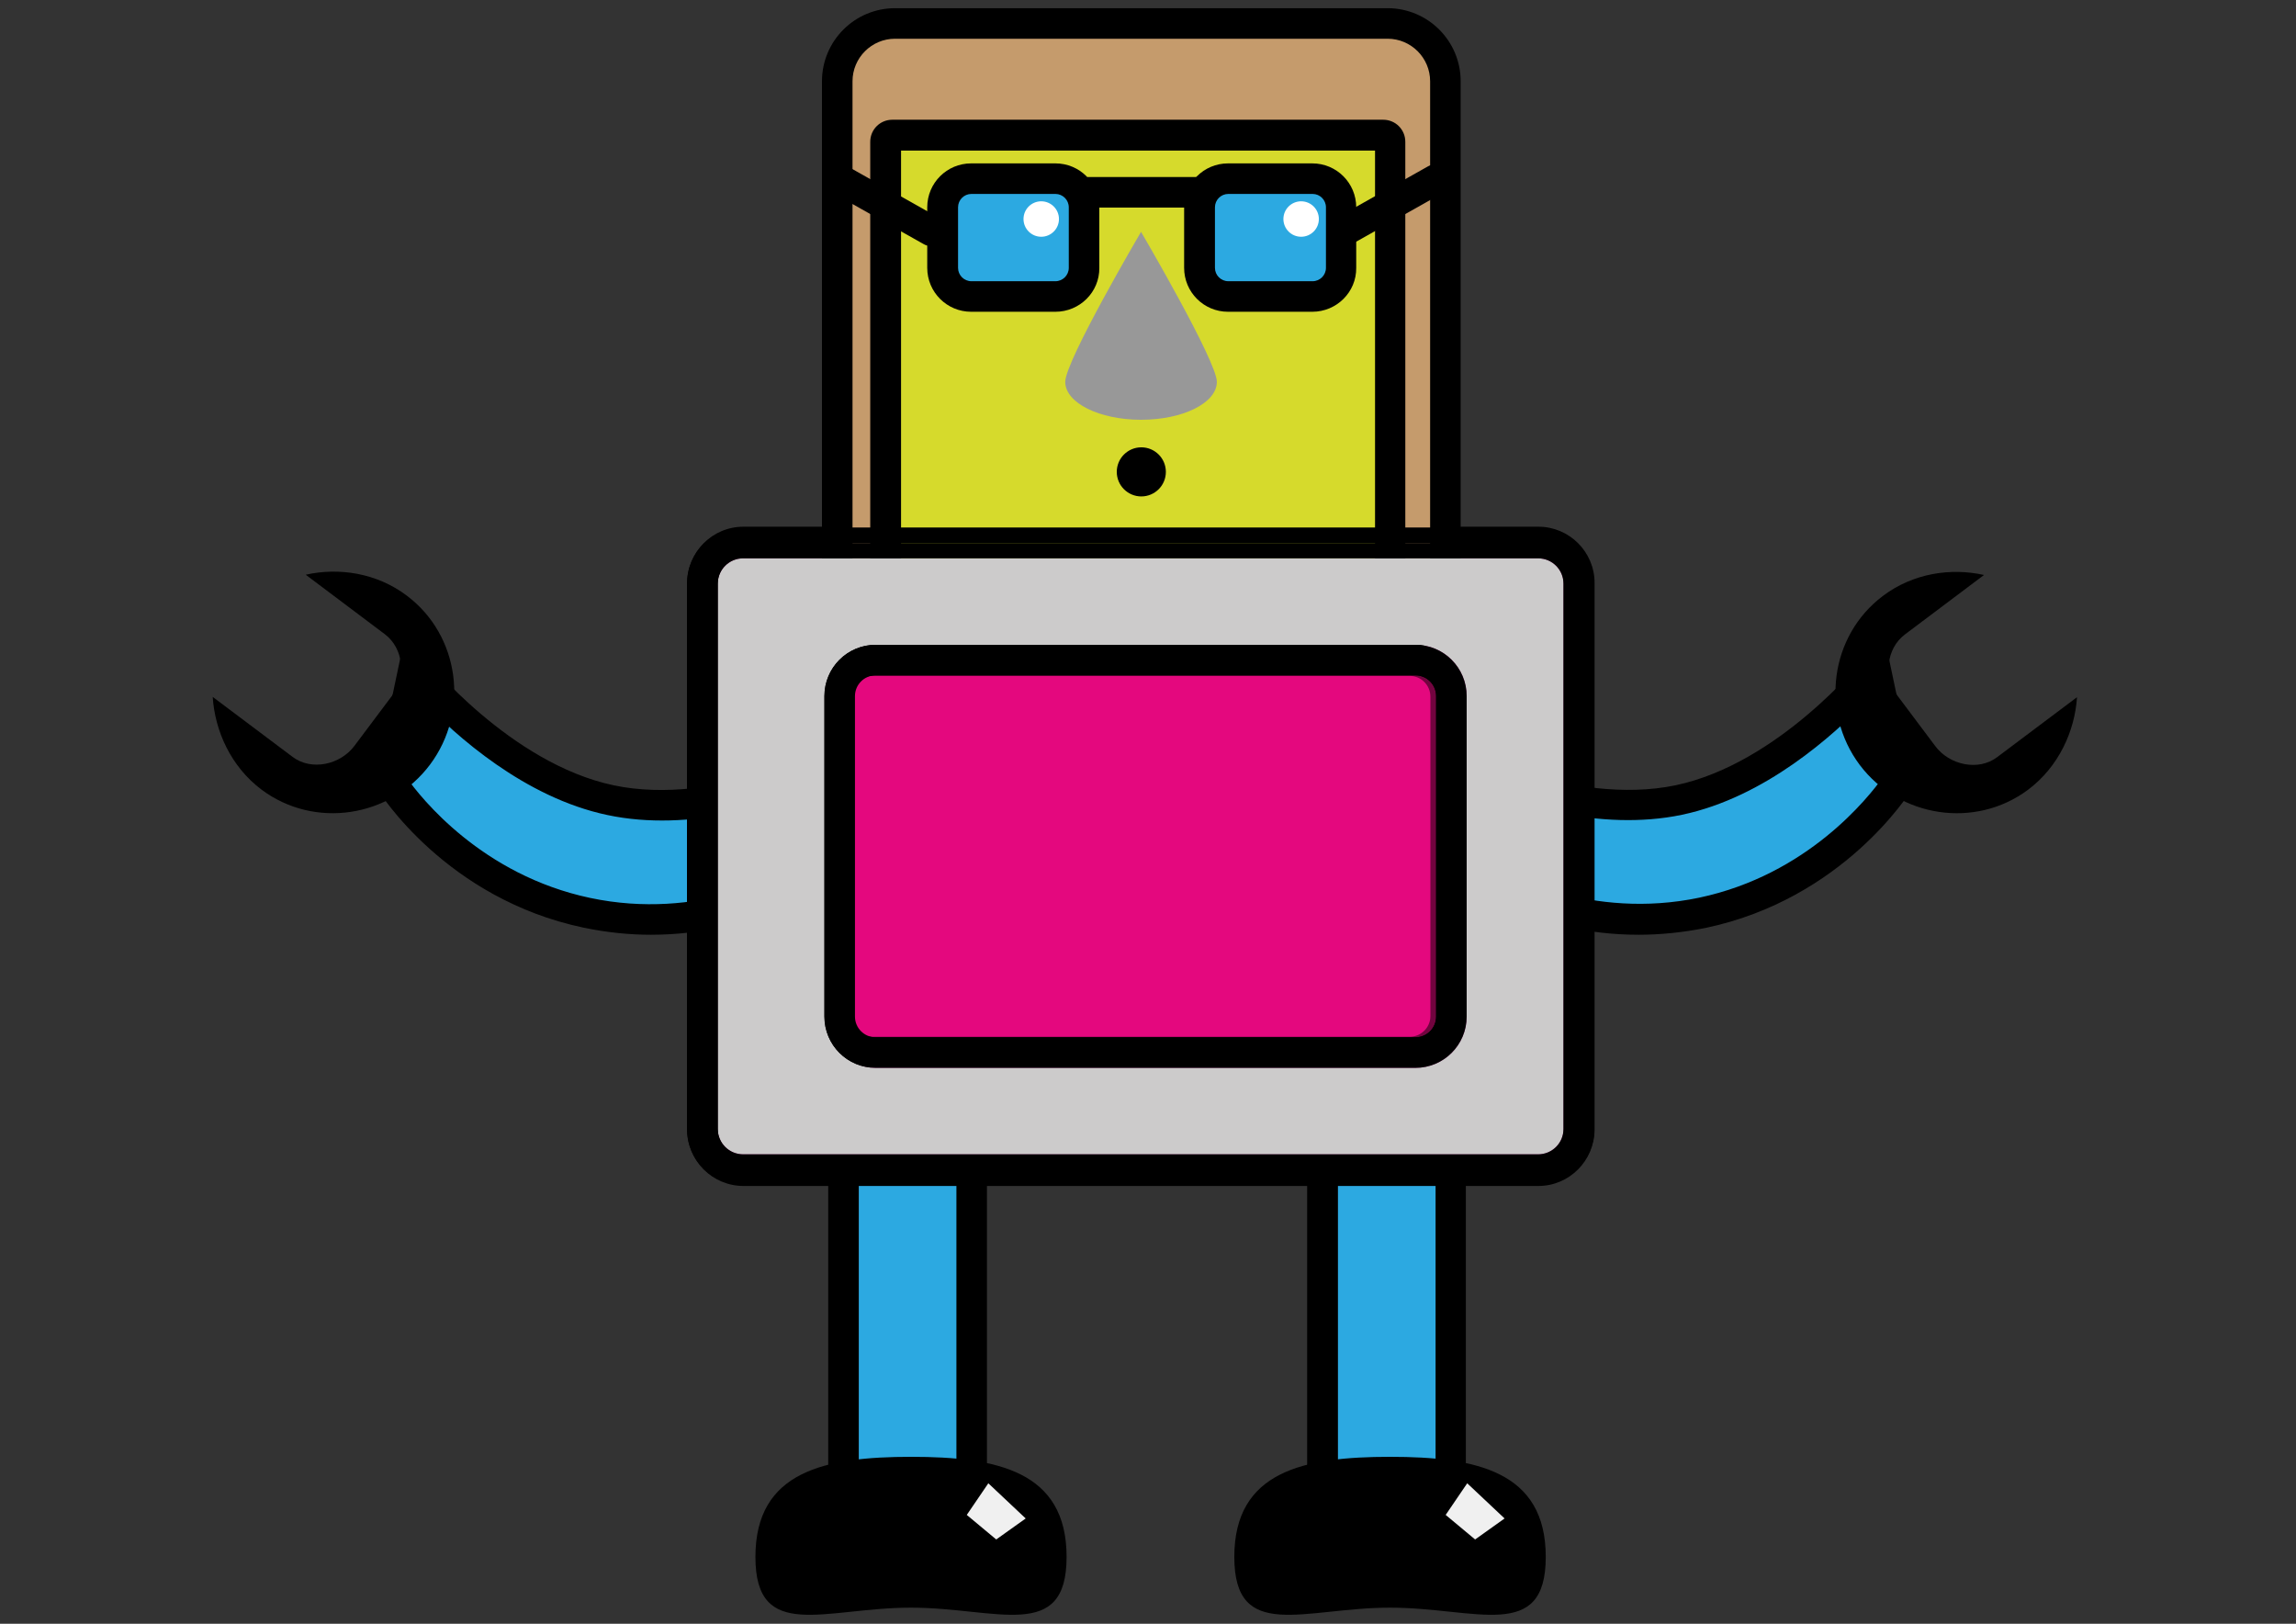 <?xml version="1.0" encoding="utf-8"?>
<!-- Generator: Adobe Illustrator 21.0.2, SVG Export Plug-In . SVG Version: 6.00 Build 0)  -->
<svg version="1.1" id="BEAM" xmlns="http://www.w3.org/2000/svg" xmlns:xlink="http://www.w3.org/1999/xlink" x="0px" y="0px"
	 viewBox="0 0 841.9 595.3" style="enable-background:new 0 0 841.9 595.3;" xml:space="preserve">
<rect x="0" y="0" width="841.9" height="595.3" fill="#333333" stroke="none"/>
<style type="text/css">
	.st0{fill:#2CA9E1;}
	.st1{opacity:0.94;}
	.st2{fill:#FFFFFF;}
	.st3{fill:#AF4290;}
	.st4{fill:#E4087E;}
	.st5{fill:#C59B6C;}
	.st6{fill:#D6DA2C;}
	.st7{fill:#989898;}
	.st8{fill:#CCCBCB;}
	.st9{opacity:0.5;}
</style>
<g>
	<g>
		<g>
			<rect x="485" y="395.5" class="st0" width="47" height="151.1"/>
			<path d="M537.5,552.2h-58.2V389.9h58.2V552.2z M490.6,541h35.8V401.1h-35.8V541z"/>
		</g>
		<g>
			<path d="M566.8,570.8c0,31.5-25.6,18.6-57.1,18.6s-57.1,12.9-57.1-18.6c0-31.5,25.6-36.7,57.1-36.7S566.8,539.3,566.8,570.8z"/>
		</g>
		<g class="st1">
			<polygon class="st2" points="551.7,556.7 540.9,564.4 530.1,555.4 538,543.8 			"/>
		</g>
	</g>
	<g>
		<g>
			<rect x="309.3" y="395.5" class="st0" width="47" height="151.1"/>
			<path d="M361.9,552.2h-58.2V389.9h58.2V552.2z M314.9,541h35.8V401.1h-35.8V541z"/>
		</g>
		<g>
			<path d="M391.1,570.8c0,31.5-25.6,18.6-57.1,18.6S277,602.3,277,570.8c0-31.5,25.6-36.7,57.1-36.7S391.1,539.3,391.1,570.8z"/>
		</g>
		<g class="st1">
			<polygon class="st2" points="376.1,556.7 365.3,564.4 354.5,555.4 362.4,543.8 			"/>
		</g>
	</g>
	<g>
		<g>
			<path class="st0" d="M687.7,244.9c0,0-31.7,39.9-72.1,48.4c-40.4,8.5-85.5-15.2-85.5-15.2l8.7,41.3c0,0,36.9,25.4,85.5,15.2
				c48.6-10.2,72.1-48.4,72.1-48.4L687.7,244.9z"/>
			<path d="M600.8,342.7c-37.6,0-63.8-17.7-65.2-18.6l-1.8-1.3l-11.6-55.1l10.5,5.5c0.4,0.2,43.8,22.6,81.7,14.7
				c38-8,68.6-46,68.9-46.4l7.4-9.3l11.6,55.2l-1.2,1.9c-1,1.6-25.3,40.3-75.7,50.9C616.9,341.9,608.6,342.7,600.8,342.7z
				 M543.8,315.9c7.8,4.6,39.7,21.5,79.3,13.2c39.7-8.4,62-36.7,67.3-44.1l-5.9-28.1c-12.1,12.6-37.3,35.4-67.7,41.8
				c-30.4,6.4-62.7-4.3-78.9-10.9L543.8,315.9z"/>
		</g>
		<g>
			<g>
				<path d="M743.7,289.5c11.3-8.5,17.1-21.6,17.9-33.9l-29.3,22c-6.9,5.2-17.5,2.9-22.7-4.1l-13.8-18.4c-5.2-6.9-4.2-17.3,2.7-22.5
					l29-21.8c-12.1-2.7-26-0.7-37.1,7.7c-19.4,14.6-23,42.5-8.5,61.9C696.5,299.8,724.3,304,743.7,289.5z"/>
			</g>
		</g>
	</g>
	<g>
		<g>
			<path class="st0" d="M151.8,244.9c0,0,31.7,39.9,72.1,48.4s85.5-15.2,85.5-15.2l-8.7,41.3c0,0-36.9,25.4-85.5,15.2
				c-48.6-10.2-72.1-48.4-72.1-48.4L151.8,244.9z"/>
			<path d="M238.7,342.7c-7.8,0-16-0.8-24.7-2.6c-50.4-10.6-74.7-49.3-75.7-50.9l-1.2-1.9l11.6-55.1l7.4,9.3
				c0.3,0.4,31,38.4,68.9,46.4c37.9,8,81.3-14.4,81.7-14.7l10.5-5.5l-11.6,55.1l-1.8,1.3C302.6,324.9,276.4,342.7,238.7,342.7z
				 M149.1,285.1c5.2,7.4,27.6,35.7,67.3,44.1c39.7,8.4,71.5-8.5,79.3-13.2l5.9-28.1c-16.1,6.7-48.4,17.4-78.9,10.9
				c-30.4-6.4-55.7-29.2-67.7-41.8L149.1,285.1z"/>
		</g>
		<g>
			<g>
				<path d="M95.9,289.5C84.6,281,78.8,267.9,78,255.5l29.3,22c6.9,5.2,17.5,2.9,22.7-4.1l13.8-18.4c5.2-6.9,4.2-17.3-2.7-22.5
					l-29-21.8c12.1-2.7,26-0.7,37.1,7.7c19.4,14.6,23,42.5,8.5,61.9C143.1,299.8,115.3,304,95.9,289.5z"/>
			</g>
		</g>
	</g>
	<g>
		<g>
			<path class="st3" d="M564.1,429.2H272.6c-8.2,0-14.9-6.7-14.9-14.9V213.7c0-8.2,6.7-14.9,14.9-14.9h291.5
				c8.2,0,14.9,6.7,14.9,14.9v200.5C579,422.5,572.3,429.2,564.1,429.2z"/>
		</g>
		<g>
			<path d="M564.1,434.8H272.6c-11.3,0-20.6-9.2-20.6-20.6V213.7c0-11.3,9.2-20.6,20.6-20.6h291.5c11.3,0,20.6,9.2,20.6,20.6v200.5
				C584.6,425.6,575.4,434.8,564.1,434.8z M272.6,204.4c-5.2,0-9.3,4.2-9.3,9.3v200.5c0,5.2,4.2,9.3,9.3,9.3h291.5
				c5.2,0,9.3-4.2,9.3-9.3V213.7c0-5.2-4.2-9.3-9.3-9.3H272.6z"/>
		</g>
	</g>
	<g>
		<g>
			<path class="st4" d="M306.6,372.5V255.4c0-7.3,5.9-13.2,13.2-13.2h197.1c7.3,0,13.2,5.9,13.2,13.2v117.1
				c0,7.3-5.9,13.2-13.2,13.2H319.8C312.5,385.7,306.6,379.8,306.6,372.5z"/>
		</g>
		<g>
			<path d="M516.9,391.3H319.8c-10.4,0-18.8-8.4-18.8-18.8V255.4c0-10.4,8.4-18.8,18.8-18.8h197.1c10.4,0,18.8,8.4,18.8,18.8v117.1
				C535.7,382.9,527.3,391.3,516.9,391.3z M319.8,247.8c-4.2,0-7.6,3.4-7.6,7.6v117.1c0,4.2,3.4,7.6,7.6,7.6h197.1
				c4.2,0,7.6-3.4,7.6-7.6V255.4c0-4.2-3.4-7.6-7.6-7.6H319.8z"/>
		</g>
	</g>
	<g>
		<path class="st5" d="M508.8,8.6H328.2c-11.7,0-21.2,9.5-21.2,21.2v183.7c0,11.7,9.5,21.2,21.2,21.2h180.6
			c11.7,0,21.2-9.5,21.2-21.2V29.8C530,18.1,520.5,8.6,508.8,8.6z"/>
		<path d="M508.8,240.3H328.2c-14.8,0-26.8-12-26.8-26.8V29.8c0-14.8,12-26.8,26.8-26.8h180.6c14.8,0,26.8,12,26.8,26.8v183.7
			C535.6,228.3,523.5,240.3,508.8,240.3z M328.2,14.2c-8.6,0-15.6,7-15.6,15.6v183.7c0,8.6,7,15.6,15.6,15.6h180.6
			c8.6,0,15.6-7,15.6-15.6V29.8c0-8.6-7-15.6-15.6-15.6H328.2z"/>
	</g>
	<g>
		<path class="st6" d="M509.7,232c0,1.4-1.1,2.5-2.5,2.5h-180c-1.4,0-2.5-1.1-2.5-2.5v-180c0-1.4,1.1-2.5,2.5-2.5h180
			c1.4,0,2.5,1.1,2.5,2.5V232z"/>
		<path d="M507.2,240.1h-180c-4.5,0-8.1-3.6-8.1-8.1v-180c0-4.5,3.6-8.1,8.1-8.1h180c4.5,0,8.1,3.6,8.1,8.1v180
			C515.4,236.5,511.7,240.1,507.2,240.1z M330.4,228.9h173.8V55.2H330.4V228.9z"/>
	</g>
	<g>
		<path class="st0" d="M387,108.7h-30.9c-5.8,0-10.5-4.7-10.5-10.5V76c0-5.8,4.7-10.5,10.5-10.5H387c5.8,0,10.5,4.7,10.5,10.5v22.2
			C397.5,104,392.8,108.7,387,108.7z"/>
		<path d="M387,114.3h-30.9c-8.9,0-16.1-7.2-16.1-16.1V76c0-8.9,7.2-16.1,16.1-16.1H387c8.9,0,16.1,7.2,16.1,16.1v22.2
			C403.2,107.1,395.9,114.3,387,114.3z M356.2,71.1c-2.7,0-4.9,2.2-4.9,4.9v22.2c0,2.7,2.2,4.9,4.9,4.9H387c2.7,0,4.9-2.2,4.9-4.9
			V76c0-2.7-2.2-4.9-4.9-4.9H356.2z"/>
	</g>
	<g>
		<path class="st0" d="M481.2,108.7h-30.9c-5.8,0-10.5-4.7-10.5-10.5V76c0-5.8,4.7-10.5,10.5-10.5h30.9c5.8,0,10.5,4.7,10.5,10.5
			v22.2C491.8,104,487.1,108.7,481.2,108.7z"/>
		<path d="M481.2,114.3h-30.9c-8.9,0-16.1-7.2-16.1-16.1V76c0-8.9,7.2-16.1,16.1-16.1h30.9c8.9,0,16.1,7.2,16.1,16.1v22.2
			C497.4,107.1,490.1,114.3,481.2,114.3z M450.4,71.1c-2.7,0-4.9,2.2-4.9,4.9v22.2c0,2.7,2.2,4.9,4.9,4.9h30.9
			c2.7,0,4.9-2.2,4.9-4.9V76c0-2.7-2.2-4.9-4.9-4.9H450.4z"/>
	</g>
	<g>
		<path class="st7" d="M446.2,140c0,7.7-12.4,13.9-27.8,13.9c-15.3,0-27.8-6.2-27.8-13.9c0-7.7,27.8-55,27.8-55
			S446.2,132.4,446.2,140z"/>
	</g>
	<g>
		<circle cx="418.5" cy="173" r="9"/>
	</g>
	<g>
		<rect x="398.7" y="64.9" width="40.7" height="11.2"/>
	</g>
	<g>
		<path d="M341.4,90.2c-0.9,0-1.9-0.2-2.7-0.7l-33.2-18.7c-2.7-1.5-3.7-4.9-2.1-7.6c1.5-2.7,4.9-3.7,7.6-2.1l33.2,18.7
			c2.7,1.5,3.7,4.9,2.1,7.6C345.2,89.2,343.3,90.2,341.4,90.2z"/>
	</g>
	<g>
		<path d="M493.2,90.2c-2,0-3.9-1-4.9-2.9c-1.5-2.7-0.6-6.1,2.1-7.6l33.2-18.7c2.7-1.5,6.1-0.6,7.6,2.1c1.5,2.7,0.6,6.1-2.1,7.6
			l-33.2,18.7C495,90,494.1,90.2,493.2,90.2z"/>
	</g>
	<g>
		<circle class="st2" cx="381.8" cy="80.3" r="6.5"/>
	</g>
	<g>
		<circle class="st2" cx="477.1" cy="80.3" r="6.5"/>
	</g>
	<g>
		<g>
			<path class="st8" d="M573.3,214c0-5.2-4.2-9.3-9.3-9.3H272.5c-5.2,0-9.3,4.2-9.3,9.3v199.9c0,5.2,4.2,9.3,9.3,9.3h291.5
				c5.2,0,9.3-4.2,9.3-9.3V214z M537.8,372.7c0,10.4-8.4,18.8-18.8,18.8H321.1c-10.4,0-18.8-8.4-18.8-18.8V255.2
				c0-10.4,8.4-18.8,18.8-18.8H519c10.4,0,18.8,8.4,18.8,18.8V372.7z"/>
		</g>
		<g>
			<path d="M584.5,214c0-11.4-9.2-20.6-20.6-20.6H272.5c-11.4,0-20.6,9.2-20.6,20.6v199.9c0,11.4,9.2,20.6,20.6,20.6h291.5
				c11.4,0,20.6-9.2,20.6-20.6V214z M578.9,413.9c0,8.3-6.7,14.9-14.9,14.9H272.5c-8.3,0-14.9-6.7-14.9-14.9V214
				c0-8.3,6.7-14.9,14.9-14.9h291.5c8.3,0,14.9,6.7,14.9,14.9V413.9z"/>
		</g>
		<g>
			<path d="M578.9,214c0-8.3-6.7-14.9-14.9-14.9H272.5c-8.3,0-14.9,6.7-14.9,14.9v199.9c0,8.3,6.7,14.9,14.9,14.9h291.5
				c8.3,0,14.9-6.7,14.9-14.9V214z M573.3,413.9c0,5.2-4.2,9.3-9.3,9.3H272.5c-5.2,0-9.3-4.2-9.3-9.3V214c0-5.2,4.2-9.3,9.3-9.3
				h291.5c5.2,0,9.3,4.2,9.3,9.3V413.9z"/>
		</g>
		<g class="st9">
			<path class="st4" d="M526.6,255.2c0-4.2-3.4-7.6-7.6-7.6H321.1c-4.2,0-7.6,3.4-7.6,7.6v117.5c0,4.2,3.4,7.6,7.6,7.6H519
				c4.2,0,7.6-3.4,7.6-7.6V255.2z"/>
		</g>
		<g>
			<path d="M537.8,255.2c0-10.4-8.4-18.8-18.8-18.8H321.1c-10.4,0-18.8,8.4-18.8,18.8v117.5c0,10.4,8.4,18.8,18.8,18.8H519
				c10.4,0,18.8-8.4,18.8-18.8V255.2z M532.2,372.7c0,7.3-5.9,13.2-13.2,13.2H321.1c-7.3,0-13.2-5.9-13.2-13.2V255.2
				c0-7.3,5.9-13.2,13.2-13.2H519c7.3,0,13.2,5.9,13.2,13.2V372.7z"/>
		</g>
		<g>
			<path d="M532.2,255.2c0-7.3-5.9-13.2-13.2-13.2H321.1c-7.3,0-13.2,5.9-13.2,13.2v117.5c0,7.3,5.9,13.2,13.2,13.2H519
				c7.3,0,13.2-5.9,13.2-13.2V255.2z M526.6,372.7c0,4.2-3.4,7.6-7.6,7.6H321.1c-4.2,0-7.6-3.4-7.6-7.6V255.2c0-4.2,3.4-7.6,7.6-7.6
				H519c4.2,0,7.6,3.4,7.6,7.6V372.7z"/>
		</g>
	</g>
</g>
</svg>
